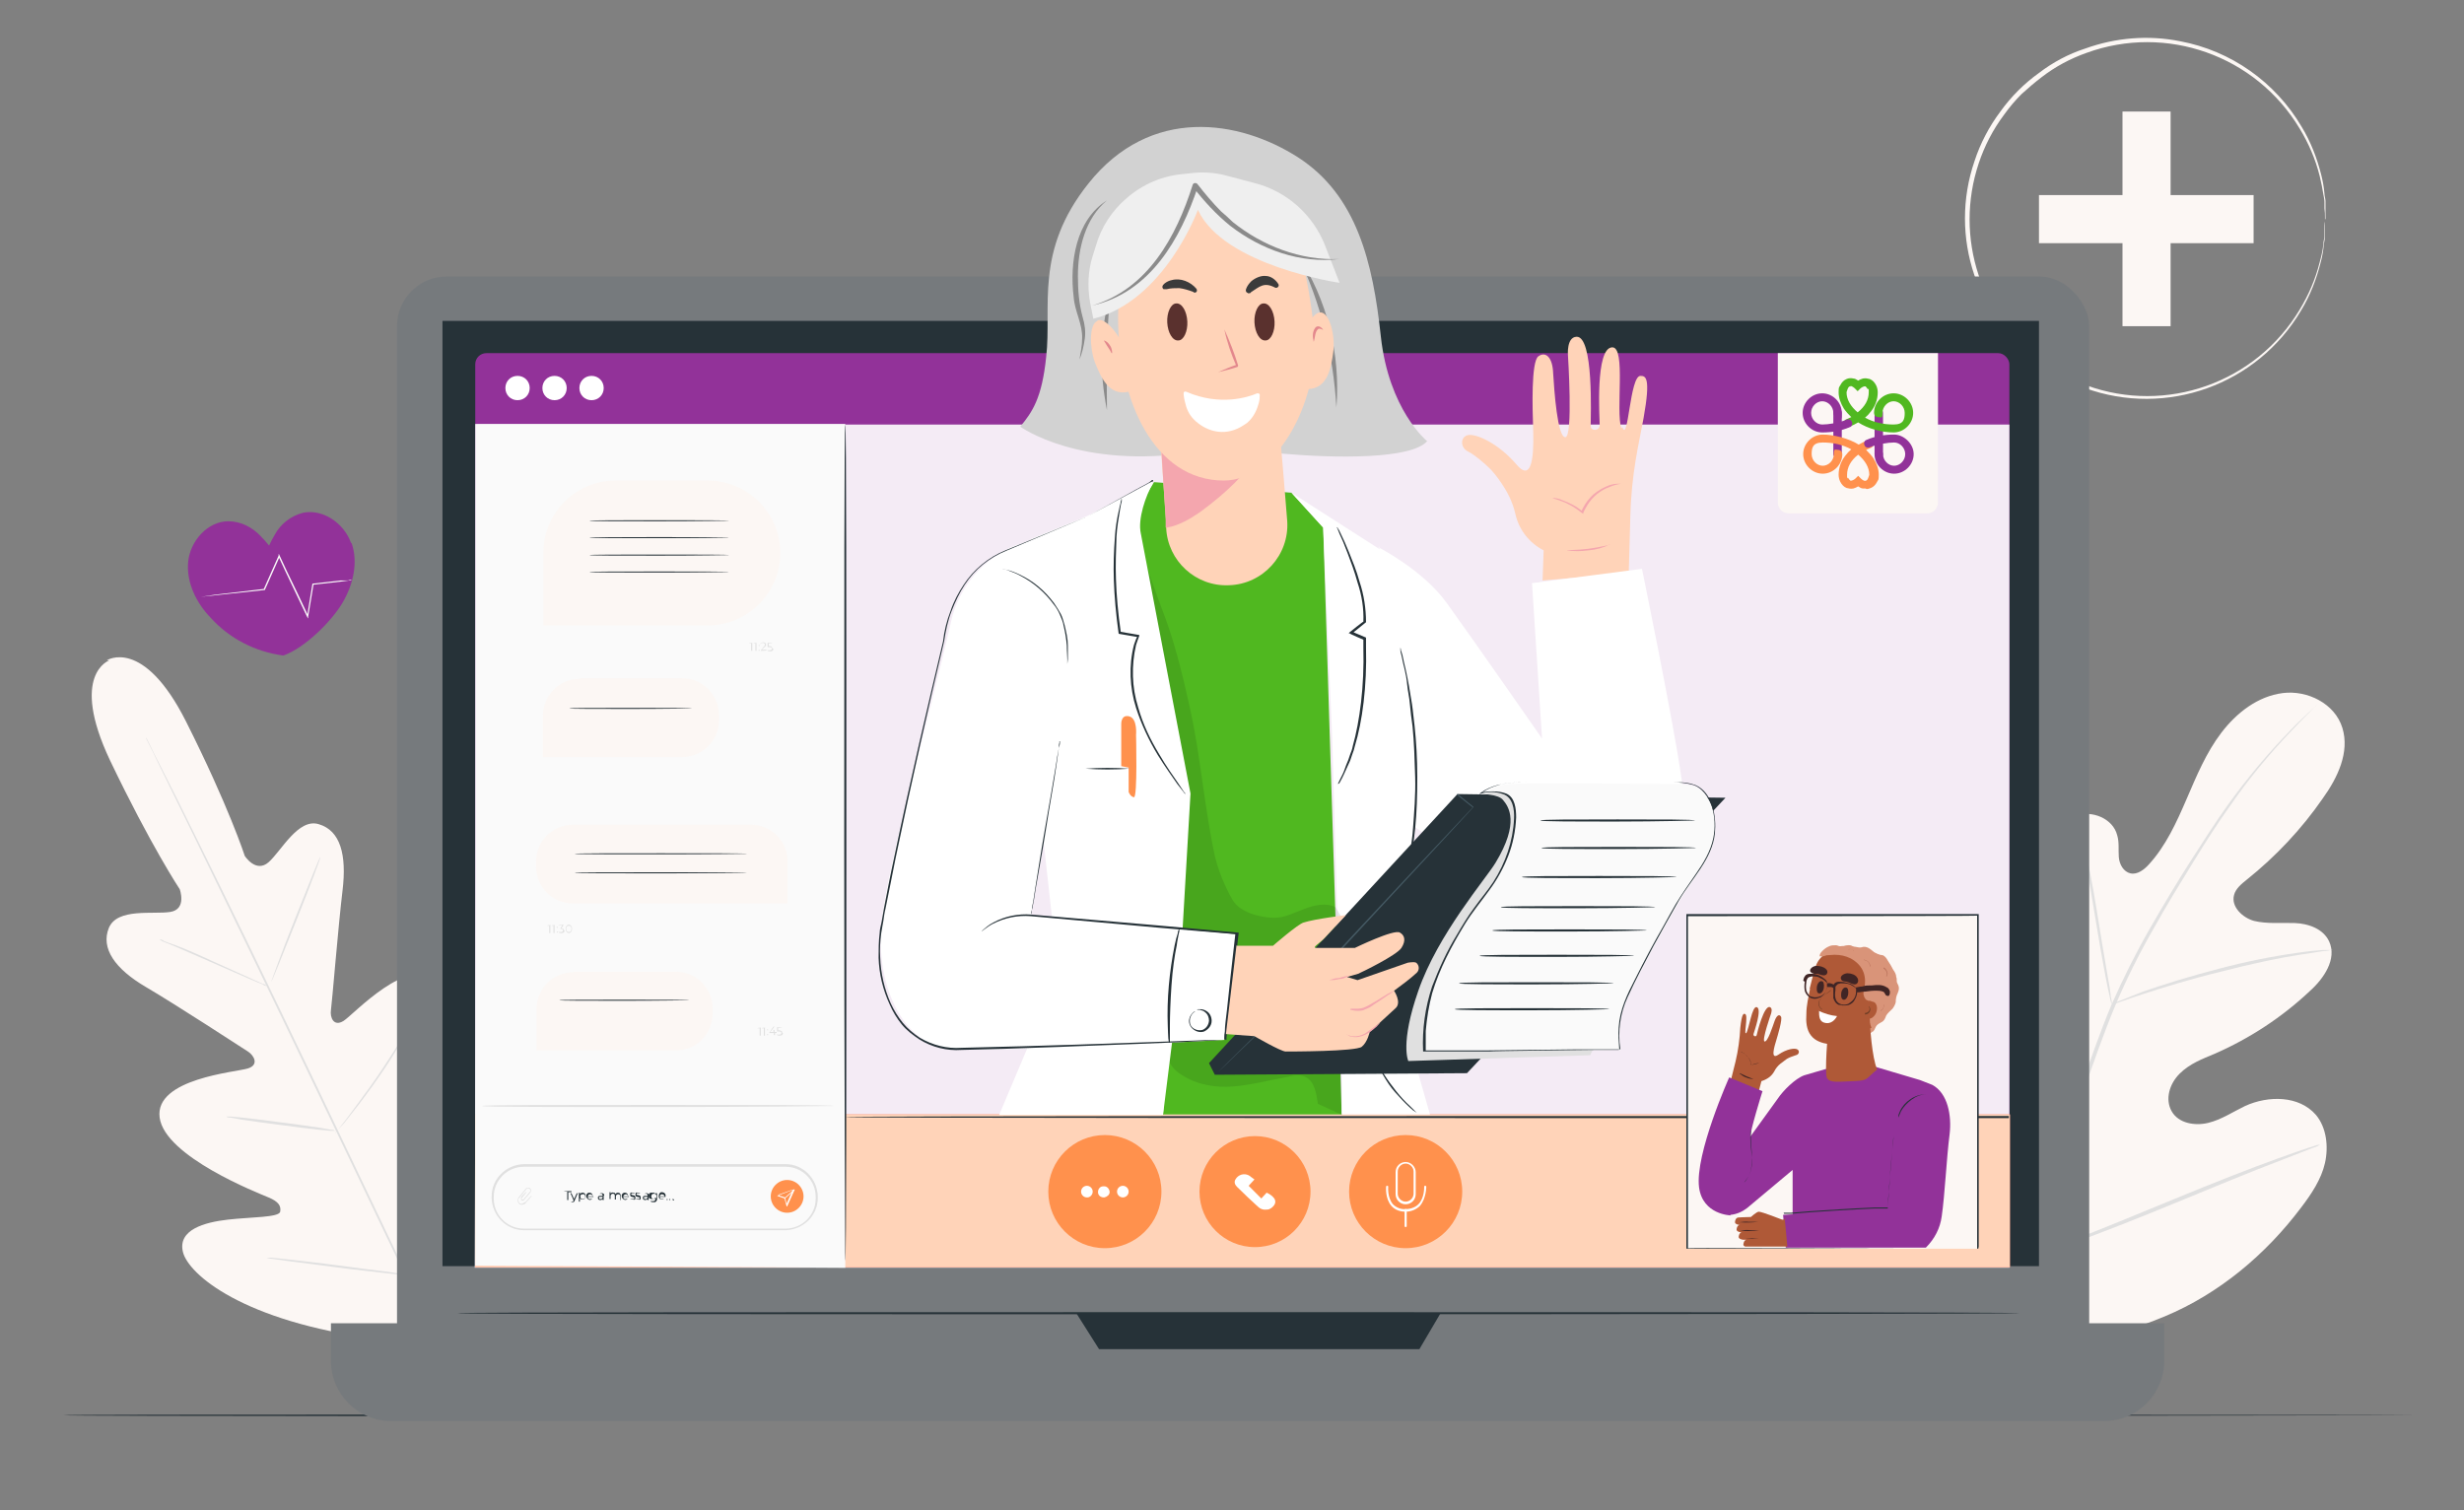 <?xml version="1.0" encoding="UTF-8"?>
<svg id="Layer_1" xmlns="http://www.w3.org/2000/svg" version="1.1" viewBox="0 0 466.1 285.7">
  <rect x="0" y="0" width="466.1" height="285.7" fill="#808080" stroke="none"/>
  <!-- Generator: Adobe Illustrator 29.6.1, SVG Export Plug-In . SVG Version: 2.1.1 Build 9)  -->
  <defs>
    <style>
      .st0 {
        fill: #ffd3b8;
      }

      .st1 {
        fill: #8b8b8b;
      }

      .st2 {
        opacity: .8;
      }

      .st3 {
        fill: #e3888d;
      }

      .st4 {
        fill: #263238;
      }

      .st5 {
        fill: #fff;
      }

      .st6 {
        fill: #5a312e;
      }

      .st7 {
        fill: #f4a6ae;
      }

      .st8 {
        fill: #ff725e;
      }

      .st9 {
        fill: #703e26;
      }

      .st10 {
        fill: #b78876;
      }

      .st11 {
        fill: #e0e0e0;
      }

      .st12 {
        fill: #50b820;
      }

      .st13 {
        fill: #f4ebf5;
      }

      .st14 {
        fill: #3b3b3b;
      }

      .st15 {
        fill: #ba725b;
      }

      .st16 {
        fill: #ff914d;
      }

      .st17 {
        fill: #efefef;
      }

      .st18 {
        fill: #af5937;
      }

      .st19 {
        fill: #767a7d;
      }

      .st20 {
        fill: #455a64;
      }

      .st21 {
        fill: #402525;
      }

      .st22 {
        fill: #923299;
      }

      .st23 {
        fill: #fafafa;
      }

      .st24 {
        fill: #d2d2d2;
      }

      .st25 {
        fill: #d99479;
      }

      .st26 {
        fill: #fcf7f4;
      }

      .st27 {
        isolation: isolate;
        opacity: .1;
      }
    </style>
  </defs>
  <rect class="st26" x="401.5" y="21.1" width="9.1" height="40.6"/>
  <rect class="st26" x="385.7" y="36.9" width="40.6" height="9.1"/>
  <path class="st26" d="M439.8,41.5c0-.2,0-.4,0-.5,0-.4,0-.9-.1-1.6,0-.4,0-.8,0-1.2s-.1-.9-.2-1.4c-.2-1.2-.4-2.3-.7-3.5-.8-3.2-2.1-6.2-3.8-9-8.3-13.8-25.2-19.8-40.3-14.3-3.1,1.1-5.9,2.6-8.5,4.6-1.3,1-2.6,2.1-3.8,3.2-1.2,1.2-2.3,2.5-3.3,3.9-2.1,2.8-3.7,5.9-4.8,9.2-2.3,6.9-2.3,14.3,0,21.2,1.1,3.3,2.7,6.4,4.8,9.2,1,1.4,2.1,2.7,3.3,3.9,1.2,1.2,2.5,2.2,3.8,3.2,1.3,1,2.7,1.9,4.1,2.6,1.4.7,2.9,1.4,4.4,1.9,15.1,5.5,32-.5,40.3-14.3,1.7-2.8,3-5.8,3.8-9,.3-1.1.6-2.3.7-3.5,0-.5.2-1,.2-1.4s0-.8,0-1.2c0-.6,0-1.2.1-1.6,0-.2,0-.4,0-.5,0,.2,0,.4,0,.5,0,.4,0,.9,0,1.6,0,.4,0,.8,0,1.2s-.1.9-.2,1.4c-.1,1.2-.3,2.4-.6,3.5-.8,3.2-2,6.3-3.7,9.1-8.3,14.1-25.5,20.3-40.9,14.7-1.5-.5-3-1.2-4.5-1.9-1.5-.8-2.9-1.7-4.2-2.7-1.4-1-2.6-2.1-3.9-3.3-1.2-1.2-2.3-2.6-3.4-4-2.1-2.9-3.8-6-4.9-9.4-2.4-7-2.4-14.6,0-21.6,1.1-3.4,2.8-6.6,4.9-9.4,1-1.4,2.1-2.7,3.4-4,1.2-1.2,2.5-2.3,3.9-3.3,2.6-2,5.6-3.6,8.7-4.6,5.8-2.1,12-2.6,18-1.4,9.6,1.8,18,7.7,23,16.2,1.7,2.8,2.9,5.9,3.7,9.1.3,1.2.5,2.3.6,3.5,0,.5.2,1,.2,1.4,0,.4,0,.8,0,1.2,0,.7,0,1.2,0,1.6,0,.2,0,.4,0,.6Z"/>
  <path class="st26" d="M20.7,124.9s-7.6,2.6.1,18.9c7.8,16.3,13.2,24.4,13.2,24.4,0,0,1.4,3.8-1.8,4.3s-10-.8-11.6,3c-1.6,3.9,1.2,7.8,7,11.2s18.2,11.5,19.3,12.2,2.2,2.5,0,3.2-17.7,1.9-16.7,9.3,18.7,14.3,20.6,15.1,2.4,1.6,2.2,2.7-5.5,1-9.9,1.5-9.5,1.9-8.5,6.1,11.3,13.2,36.9,16.5l12,.7,6.8-9.9c13.2-22.2,12.5-35.9,9.7-39.2-2.7-3.3-6.9-.2-10.1,2.9-3.1,3.2-6.3,7.4-7.3,6.9s-1.3-1.4-.8-3.4,5.9-20.2.8-25.6-15.7,6.2-17.6,7.4-2.6-.7-2.4-2,1.4-16.1,2.2-22.7c.8-6.7-.4-11.3-4.5-12.5-3.9-1.2-7.1,5.1-9.5,7.2s-4.5-1.2-4.5-1.2c0,0-3-9.3-11.1-25.4-8.1-16.1-15-11.6-15-11.6"/>
  <path class="st11" d="M84.2,256.8c-5.9-11.9-16-33.2-24.7-51.4-8.7-18.2-16.7-34.7-22.5-46.6-2.9-5.9-5.3-10.8-6.9-14.1-.8-1.7-1.4-2.9-1.9-3.9l-.5-1c-.1-.2-.1-.3-.1-.3l.2.3.5,1c.4.9,1.1,2.2,1.9,3.8,1.7,3.3,4.1,8.1,7,14,5.9,11.9,13.9,28.4,22.6,46.6,8.7,18.2,18.8,39.5,24.6,51.4"/>
  <path class="st11" d="M30.2,177.7c.3,0,.6.1.8.3.5.2,1.3.5,2.2.8,1.9.7,4.4,1.8,7.2,3.1l7.1,3.2,2.2,1c.3,0,.5.2.8.4-.3,0-.6-.1-.8-.3-.5-.2-1.3-.5-2.2-.9-1.8-.8-4.4-1.9-7.1-3.1l-7.1-3.1-2.2-.9c-.3-.1-.5-.2-.8-.4Z"/>
  <path class="st11" d="M51.3,185.7c0,0,1.9-5.4,4.5-11.9,2.6-6.5,4.7-11.8,4.8-11.7s-1.9,5.4-4.5,11.9c-2.6,6.5-4.7,11.8-4.8,11.7Z"/>
  <path class="st11" d="M63.5,214.3c.1-.3.3-.5.5-.7l1.5-1.9c1.2-1.6,2.9-3.9,4.7-6.4,1.8-2.5,3.3-4.9,4.4-6.6.5-.8,1-1.5,1.3-2,.1-.3.3-.5.5-.7-.1.3-.2.5-.4.8-.3.5-.7,1.2-1.2,2.1-1,1.7-2.6,4.1-4.4,6.6s-3.5,4.7-4.8,6.3c-.6.8-1.2,1.4-1.6,1.8-.2.2-.4.5-.6.7Z"/>
  <path class="st11" d="M42.8,211.2c.3,0,.5,0,.8,0l2.2.2c1.9.2,4.4.5,7.3.9s5.4.7,7.3,1l2.2.4c.3,0,.5,0,.8.2-.3,0-.5,0-.8,0l-2.2-.2c-1.9-.2-4.4-.5-7.3-.9s-5.4-.7-7.3-1l-2.2-.4c-.3,0-.5,0-.8-.2Z"/>
  <path class="st11" d="M50.4,237.9c.3,0,.7,0,1,0l2.8.3c2.4.3,5.7.6,9.3,1.1s6.9.9,9.3,1.2l2.8.4c.3,0,.7.1,1,.2-.4,0-.7,0-1,0l-2.8-.3c-2.4-.3-5.7-.6-9.3-1.1s-6.9-.9-9.3-1.2l-2.8-.4c-.3,0-.7-.1-1-.2Z"/>
  <path class="st11" d="M76.2,240.9c.2-.3.4-.6.6-.9.5-.6,1.1-1.5,1.8-2.5,1.5-2.1,3.6-5,5.7-8.3s4.1-6.3,5.5-8.5l1.6-2.6c.2-.3.4-.6.6-.9-.1.3-.3.7-.5,1-.3.6-.9,1.5-1.5,2.7-1.3,2.2-3.2,5.3-5.4,8.5s-4.3,6.2-5.8,8.2c-.8,1-1.4,1.9-1.9,2.4-.2.3-.5.6-.8.8Z"/>
  <path class="st26" d="M379.2,251.5c-17.7-10.8-22.8-32.6-23.4-52.3,0-3.3-.6-6.8.7-9.7s4.9-5.2,8-4c2.5,1,3.8,3.8,5.3,6.1,2,3,4.9,5.4,8.2,6.9,2.2,1,4.8,1.5,6.8.2,2.8-1.7,2.8-5.7,2.6-9-.4-6.1-.8-12.2-1.2-18.3-.2-3.3-.4-6.6.4-9.8s2.9-6.2,6-7.3,7.1.5,7.9,3.7c.4,1.3.2,2.7.3,4.1s.9,2.8,2.2,3.1,2.6-.7,3.5-1.7c3.2-3.5,5.2-7.9,7.1-12.3s3.7-8.8,6.6-12.6,6.9-6.9,11.6-7.5,9.9,2,11.3,6.6-.9,9.4-3.7,13.3c-4,5.8-8.9,11-14.4,15.4-1,.8-2.1,1.7-2.4,2.9-.6,2.2,1.6,4.3,3.8,4.9,2.5.6,5.1.3,7.7.4s5.4,1.1,6.5,3.5c1.5,3.3-1,7-3.7,9.4-5.2,4.9-11.3,8.9-17.9,11.8-2.4,1-4.8,1.9-6.7,3.8s-2.8,4.8-1.5,7.1,4.4,2.8,6.9,2.2,4.7-2.1,7-3.2c4.4-2,10.2-2,13.4,1.7,2,2.4,2.4,6,1.7,9.1s-2.6,5.9-4.5,8.4c-6.7,8.9-15.5,16.3-25.8,20.6s-19.9,5.8-30.5,2.6"/>
  <path class="st11" d="M383.5,238.8c2.3-10.1,5.8-21.1,9.8-32.3l3-8.4c1-2.7,2-5.4,3.1-8,2.2-5,4.6-9.8,7.3-14.5,2.6-4.5,5.1-8.7,7.6-12.6s4.8-7.5,7.1-10.7c3.6-5,7.6-9.8,11.9-14.2,1.5-1.6,2.8-2.7,3.6-3.5l1-.9c.1-.1.2-.2.3-.3,0,.1-.2.2-.3.3l-.9.9c-.8.8-2,2-3.5,3.6-4.3,4.5-8.2,9.2-11.7,14.3-2.3,3.2-4.6,6.8-7,10.7s-5,8.1-7.5,12.6c-2.7,4.7-5.1,9.5-7.2,14.5-1.1,2.6-2.1,5.3-3.1,8l-3,8.4c-4,11.3-7.4,22.1-9.8,32.3"/>
  <path class="st11" d="M399.5,190c-.2-.4-.3-.9-.4-1.4-.2-.9-.5-2.2-.8-3.8-.6-3.2-1.4-7.7-2.2-12.7s-1.6-9.4-2.4-12.7c-.3-1.6-.6-2.9-.9-3.8-.1-.5-.2-.9-.3-1.4.2.4.4.9.5,1.3.3.9.6,2.2,1.1,3.8.8,3.2,1.7,7.7,2.5,12.7s1.5,9.3,2.1,12.7c.3,1.5.5,2.8.6,3.9.1.5.2.9.2,1.4Z"/>
  <path class="st11" d="M441.2,179.6c-.5.2-1.1.3-1.7.3-1.1.2-2.6.4-4.5.7-3.9.6-9.1,1.7-14.9,3.2-5.8,1.4-10.9,3-14.6,4.2-1.9.6-3.3,1.1-4.4,1.5-.5.2-1.1.4-1.6.5.5-.3,1-.5,1.5-.7,1-.4,2.5-1,4.3-1.7,3.7-1.3,8.8-2.9,14.6-4.4,4.9-1.3,9.9-2.3,14.9-3,1.9-.3,3.5-.4,4.6-.5.6,0,1.1,0,1.7,0Z"/>
  <path class="st11" d="M384,238c-.1-.1-.2-.3-.3-.5l-.8-1.5c-.7-1.3-1.7-3.2-2.8-5.5-2.3-4.7-5.3-11.3-8.6-18.6-3.2-7.3-6.2-14-8.4-18.7l-2.6-5.6-.7-1.5c0-.2-.2-.4-.2-.6.1.2.2.3.3.5.2.4.5.9.8,1.5.7,1.3,1.7,3.2,2.8,5.5,2.3,4.7,5.3,11.3,8.6,18.6s6.2,14,8.4,18.7c1.1,2.3,2,4.2,2.6,5.6.3.6.5,1.1.7,1.5.1.2.2.4.2.6Z"/>
  <path class="st11" d="M438.9,216.5c-.2.1-.3.2-.5.3l-1.6.6-5.9,2.3c-5,1.9-11.8,4.7-19.3,7.8s-14.4,5.8-19.4,7.6c-2.5.9-4.5,1.7-6,2.1l-1.6.5c-.2,0-.4.1-.6.1.2-.1.4-.2.5-.3l1.6-.6,5.9-2.3c5-1.9,11.8-4.7,19.3-7.8s14.4-5.8,19.4-7.6c2.5-.9,4.5-1.6,6-2.1l1.6-.5c.2,0,.4-.1.6-.1Z"/>
  <g id="freepik--Desk--inject-336">
    <path class="st4" d="M456.5,267.7c0,0-99.5.2-222.2.2s-222.3,0-222.3-.2,99.5-.1,222.3-.1,222.3,0,222.3.1Z"/>
  </g>
  <g id="freepik--Device--inject-336">
    <rect class="st19" x="75.1" y="52.3" width="320.1" height="211.7" rx="9.4" ry="9.4"/>
    <path class="st19" d="M62.6,250.3h346.8v7.1c0,6.3-5.1,11.4-11.4,11.4H74c-6.3,0-11.4-5.1-11.4-11.4,0,0,0-7.1,0-7.1Z"/>
    <rect class="st4" x="83.7" y="60.7" width="302" height="178.8"/>
    <polygon class="st4" points="203.6 248.4 207.9 255.2 268.5 255.2 272.5 248.4 203.6 248.4"/>
    <rect class="st22" x="89.9" y="66.8" width="290.2" height="172.1" rx="2.1" ry="2.1"/>
    <polygon class="st13" points="380.1 239.8 89.8 239.8 90.3 80.3 380.1 80.3 380.1 239.8"/>
    <path class="st5" d="M114.2,73.4c0,1.3-1,2.3-2.3,2.3s-2.3-1-2.3-2.3,1-2.3,2.3-2.3,2.3,1,2.3,2.3h0Z"/>
    <path class="st5" d="M100.2,73.4c0,1.3-1,2.3-2.3,2.3s-2.3-1-2.3-2.3,1-2.3,2.3-2.3,2.3,1,2.3,2.3h0Z"/>
    <path class="st5" d="M107.2,73.4c0,1.3-1,2.3-2.3,2.3s-2.3-1-2.3-2.3c0-1.3,1-2.3,2.3-2.3s0,0,0,0c1.3,0,2.3,1,2.3,2.3Z"/>
    <path class="st4" d="M382.1,248.4c0,.1-66.2.2-147.8.2s-147.8,0-147.8-.2,66.2-.2,147.8-.2,147.8,0,147.8.2Z"/>
    <rect class="st8" x="89.9" y="210.8" width="290.3" height="28.9"/>
    <rect class="st0" x="89.9" y="210.8" width="290.3" height="28.9"/>
    <circle class="st16" cx="265.9" cy="225.4" r="10.7"/>
    <path class="st5" d="M265.9,227.8c-1.1,0-1.9-.9-1.9-1.9v-4.2c0-1.1.9-1.9,1.9-1.9s1.9.9,1.9,1.9v4.2c0,1.1-.9,1.9-1.9,1.9ZM265.9,220.1c-.8,0-1.5.7-1.5,1.5v4.2c0,.8.7,1.5,1.5,1.5s1.5-.7,1.5-1.5v-4.2c0-.8-.7-1.5-1.5-1.5Z"/>
    <path class="st5" d="M265.9,229.2c-1,0-2-.3-2.7-1.1-1.2-1.4-1-3.5-1-3.6,0-.1,0-.2.2-.2.1,0,.2,0,.2.2,0,0,0,0,0,0,0,0-.2,2,.9,3.3.6.6,1.5,1,2.4.9.9,0,1.8-.3,2.4-.9,1.2-1.2,1.1-3.3,1.1-3.3,0-.1,0-.2.2-.2,0,0,0,0,0,0,.1,0,.2,0,.2.2,0,0,0,2.2-1.2,3.6-.7.7-1.7,1.1-2.7,1.1Z"/>
    <path class="st5" d="M265.9,232.1c-.1,0-.2,0-.2-.2v-3c0-.1,0-.2.2-.2h0c.1,0,.2,0,.2.2,0,0,0,0,0,0v3c0,.1,0,.2-.2.2Z"/>
    <circle class="st16" cx="209" cy="225.4" r="10.7"/>
    <path class="st5" d="M205.6,226.5c-.6,0-1.1-.5-1.1-1.1,0-.6.5-1.1,1.1-1.1.6,0,1.1.5,1.1,1.1h0c0,.6-.5,1.1-1,1.1,0,0,0,0,0,0Z"/>
    <path class="st5" d="M208.8,226.5c-.6,0-1.1-.4-1.1-1,0-.6.4-1.1,1-1.1,0,0,.1,0,.2,0,.6,0,1,.6,1,1.1,0,.5-.5.9-1,1Z"/>
    <path class="st5" d="M212.4,226.5c-.6,0-1.1-.5-1.1-1.1,0-.6.5-1.1,1.1-1.1.6,0,1.1.5,1.1,1.1h0c0,.6-.5,1.1-1.1,1.1Z"/>
    <circle class="st16" cx="237.4" cy="225.4" r="10.5"/>
    <path class="st5" d="M236.5,222.5c-.8-.6-1.9-.5-2.6.3,0,0-.1.2-.2.3-.3.5-.1,1,.3,1.4,1,1,3,2.9,3.9,3.7.5.5,1.1.7,1.8.6.5,0,1-.4,1.3-.8,1-1.4-1.4-2.4-1.4-2.4l-1,1.1-2.4-2.4,1.1-1.2-.7-.5Z"/>
    <polygon class="st23" points="159.9 239.8 89.9 239.4 89.9 80.2 159.9 80.2 159.9 239.8"/>
    <path class="st4" d="M159.9,238.5c0,0-.2-35.4-.2-79.1s0-79.1.2-79.1.2,35.4.2,79.1,0,79.1-.2,79.1Z"/>
    <path class="st11" d="M157.7,209.2c0,0-14.9.2-33.2.2s-33.3,0-33.3-.2,14.9-.2,33.3-.2,33.2,0,33.2.2Z"/>
    <path class="st11" d="M142.3,121.6v1.5h-.2v-1.4h-.4c0-.1.5-.1.5-.1Z"/>
    <path class="st11" d="M143.1,121.6v1.5h-.2v-1.4h-.4c0-.1.5-.1.5-.1Z"/>
    <path class="st11" d="M143.5,122.1c0,0,0-.1.1-.1,0,0,0,0,0,0,0,0,.1,0,.1.1,0,0,0,0,0,0,0,0,0,.1-.1.1,0,0,0,0,0,0,0,0-.1,0-.1-.1h0ZM143.5,123c0,0,0-.1.1-.1h0c0,0,.1,0,.1.1s0,.1-.1.1-.1,0-.1-.1h0Z"/>
    <path class="st11" d="M145,123h0c0,.1-1.1.1-1.1.1h0c0-.1.6-.8.6-.8.2-.2.2-.3.2-.4s-.1-.3-.4-.3c-.2,0-.3,0-.4.2h-.1c.1-.2.3-.3.6-.3.3,0,.5.2.5.4,0,.2-.1.4-.3.5l-.5.5h.9Z"/>
    <path class="st11" d="M146.3,122.7c0,.3-.2.5-.6.5-.2,0-.4,0-.6-.2h0c.1,0,.3,0,.5,0,.3,0,.4-.1.4-.3s-.1-.3-.5-.3h-.3v-.8h.9c0,.1-.7.1-.7.1v.5c0,0,.1,0,.1,0,.4,0,.6.2.6.5Z"/>
    <path class="st11" d="M143.9,194.3v1.6h-.2v-1.4h-.4c0-.1.5-.1.5-.1Z"/>
    <path class="st11" d="M144.7,194.3v1.6h-.2v-1.4h-.4c0-.1.5-.1.5-.1Z"/>
    <path class="st11" d="M145.1,194.8c0,0,0-.1.1-.1,0,0,0,0,0,0,0,0,.1,0,.1.1h0c0,0,0,.1-.1.1,0,0-.1,0-.1-.1ZM145.1,195.7c0,0,0-.1.1-.1,0,0,.1,0,.1.1,0,0,0,.1-.1.1,0,0-.1,0-.1-.1h0Z"/>
    <path class="st11" d="M146.9,195.4h-.3v.4h-.2v-.4h-.9c0-.1.8-1.2.8-1.2h.2l-.8,1h.6v-.4h.2v.4h.4Z"/>
    <path class="st11" d="M148.1,195.4c0,.3-.2.5-.6.5-.2,0-.4,0-.6-.2h0c.1,0,.3,0,.5,0,.3,0,.4-.1.4-.3s-.1-.3-.5-.3h-.3v-.8h.9c0,.1-.7.1-.7.1v.5c0,0,.2,0,.2,0,.4,0,.6.2.6.5Z"/>
    <path class="st26" d="M134,118.3h-31.2v-13.6c-.1-7.5,5.9-13.7,13.5-13.8,0,0,0,0,0,0h17.6c7.5,0,13.7,6.1,13.7,13.7h0c0,7.5-6.1,13.7-13.7,13.7Z"/>
    <path class="st11" d="M148.6,232.7h-49.5c-3.3,0-6-2.7-6.1-6.1v-.3c0-3.3,2.7-6,6.1-6.1h49.5c3.3,0,6,2.7,6.1,6.1v.3c0,3.3-2.7,6-6.1,6.1ZM99.1,220.7c-3.1,0-5.7,2.5-5.7,5.7v.3c0,3.1,2.5,5.7,5.7,5.7h49.5c3.1,0,5.7-2.5,5.7-5.7v-.3c0-3.1-2.5-5.7-5.7-5.7h-49.5Z"/>
    <path class="st16" d="M152,226.3c0,1.7-1.4,3.1-3.1,3.1-1.7,0-3.1-1.4-3.1-3.1,0-1.7,1.4-3.1,3.1-3.1h0c1.7,0,3.1,1.4,3.1,3.1,0,0,0,0,0,0Z"/>
    <path class="st5" d="M148.8,228.2h0s0,0,0,0l-.4-1.5-1.4-.5s0,0,0,0c0,0,0,0,0,0l3.2-1.2s0,0,.1,0c0,0,0,0,0,.1l-1.4,3.1s0,0,0,0ZM147.3,226.1l1.2.4s0,0,0,0l.3,1.2,1.2-2.7-2.8,1Z"/>
    <path class="st5" d="M148.4,226.7s0,0,0,0c0,0,0,0,0-.1l1.8-1.6s.1,0,.1,0c0,0,0,0,0,.1l-1.8,1.6s0,0,0,0Z"/>
    <path class="st4" d="M107.3,225.4h-.6c0-.1,1.4-.1,1.4-.1v.2h-.6v1.5h-.2v-1.6Z"/>
    <path class="st4" d="M109.3,225.7l-.6,1.4c0,.2-.2.3-.4.3-.1,0-.2,0-.3-.1h0c0,0,.1,0,.2,0,.1,0,.2,0,.3-.2h0c0-.1-.6-1.4-.6-1.4h.2l.5,1.1.5-1.1h.2Z"/>
    <path class="st4" d="M110.8,226.3c0,.4-.3.6-.6.6-.2,0-.4,0-.5-.3v.7h-.2v-1.7h.2v.3c.1-.2.3-.3.5-.3.4,0,.6.3.6.6h0ZM110.7,226.3c0-.3-.2-.5-.5-.4-.3,0-.5.2-.4.5,0,.3.2.5.5.4.3,0,.5-.2.4-.5,0,0,0,0,0,0h0Z"/>
    <path class="st4" d="M112.3,226.4h-1.1c0,.3.2.5.5.4.1,0,.3,0,.4-.2h0c-.2.4-.6.5-.9.2-.2-.1-.3-.4-.3-.6,0-.4.3-.6.6-.6.3,0,.6.2.6.6,0,0,0,0,0,0h0ZM111.2,226.3h.9c0-.3-.3-.4-.5-.4-.2,0-.4.2-.4.4h0Z"/>
    <path class="st4" d="M114.2,226.2v.8h-.2v-.2c0,.1-.3.2-.4.2-.3,0-.5-.1-.5-.4s.1-.4.5-.4h.4c0-.3-.1-.4-.3-.4,0,0,0,0,0,0-.2,0-.3,0-.4.2h0c.1-.2.3-.3.5-.3.3,0,.5.1.5.4,0,0,0,0,0,0ZM114,226.6v-.2h-.4c-.3,0-.3,0-.3.2s.1.2.3.2c.2,0,.3,0,.4-.3Z"/>
    <path class="st4" d="M117.4,226.3v.7h-.1v-.7c0-.3-.1-.4-.4-.4-.2,0-.4.2-.4.4,0,0,0,0,0,0v.6h-.2v-.7c0-.3-.1-.4-.4-.4-.2,0-.4.2-.4.4,0,0,0,0,0,0v.6h-.2v-1.3h.2v.3c.1-.2.3-.3.5-.2.2,0,.4,0,.4.3.1-.2.3-.3.5-.3.3,0,.5.2.5.5,0,0,0,0,0,0Z"/>
    <path class="st4" d="M119,226.4h-1.1c0,.3.2.5.5.4.1,0,.3,0,.4-.2h0c-.2.4-.6.5-.9.2-.2-.1-.3-.4-.3-.6,0-.4.3-.6.6-.6.3,0,.6.2.6.6,0,0,0,0,0,0h0ZM117.9,226.3h.9c0-.2-.2-.4-.4-.4,0,0,0,0,0,0-.2,0-.5.2-.5.4,0,0,0,0,0,0h0Z"/>
    <path class="st4" d="M119.2,226.8h0c.1,0,.3,0,.5,0,.2,0,.3,0,.3-.2,0-.3-.8,0-.8-.6s.2-.4.5-.4c.2,0,.3,0,.4.1h0c-.1,0-.2,0-.4,0-.2,0-.3,0-.3.2,0,.3.8,0,.8.6s-.2.4-.5.4c-.2,0-.4,0-.5-.2Z"/>
    <path class="st4" d="M120.3,226.8h0c.1,0,.3,0,.4,0,.2,0,.3,0,.3-.2,0-.3-.8,0-.8-.6s.2-.4.5-.4c.2,0,.3,0,.4.1h0c-.1,0-.2,0-.4,0-.2,0-.3,0-.3.2,0,.3.8,0,.8.6s-.2.4-.5.4c-.2,0-.4,0-.5-.2Z"/>
    <path class="st4" d="M122.7,226.2v.8h-.2v-.2c0,.1-.3.2-.4.2-.3,0-.5-.1-.5-.4s.1-.4.5-.4h.4c0-.3-.1-.4-.3-.4,0,0,0,0,0,0-.2,0-.3,0-.4.2h0c.1-.2.3-.3.5-.3.2,0,.5.1.5.4,0,0,0,0,0,.1ZM122.5,226.6v-.2h-.4c-.2,0-.3,0-.3.2s.1.2.3.2c.2,0,.3,0,.4-.3h0Z"/>
    <path class="st4" d="M124.3,225.7v1.1c0,.3-.2.6-.5.6,0,0-.1,0-.2,0-.2,0-.4,0-.6-.2h0c.1,0,.3,0,.5,0,.3,0,.5-.1.5-.5v-.2c-.1.2-.3.3-.5.3-.3,0-.7,0-.8-.4,0-.3,0-.7.4-.8.1,0,.2,0,.4,0,.2,0,.4,0,.5.3v-.2h.2ZM124.2,226.3c0-.3-.2-.5-.5-.5s-.5.2-.5.5c0,.3.2.5.5.5,0,0,0,0,0,0,.3,0,.5-.2.5-.5,0,0,0,0,0,0h0Z"/>
    <path class="st4" d="M125.9,226.4h-1.1c0,.3.2.5.5.4,0,0,0,0,0,0,.1,0,.3,0,.4-.2h0c-.1.2-.3.3-.5.3-.4,0-.6-.3-.6-.6,0-.3.1-.7.5-.8.3,0,.7.1.8.5,0,.1,0,.2,0,.3,0,0,0,0,0,0ZM124.8,226.3h.9c0-.2-.2-.4-.5-.4-.2,0-.4.2-.4.4Z"/>
    <path class="st4" d="M126.1,226.9c0,0,0-.1.1-.1,0,0,.1,0,.1.1h0c0,0,0,.1-.1.1,0,0-.1,0-.1-.1Z"/>
    <path class="st4" d="M126.6,226.9c0,0,0-.1.1-.1,0,0,.1,0,.1.1h0c0,0,0,.1-.1.1,0,0-.1,0-.1-.1Z"/>
    <path class="st4" d="M127.2,226.9c0,0,0-.1.1-.1,0,0,0,0,0,0,0,0,.1,0,.2.1,0,0,0,.1-.1.2,0,0,0,0,0,0,0,0-.1,0-.1-.1h0Z"/>
    <path class="st11" d="M99.1,227.5c-.2.3-.7.3-.9,0s-.3-.7,0-.9l1.4-1.7c.1-.2.4-.2.6,0,0,0,0,0,0,0,.2.2.2.4,0,.6l-1.2,1.4h0c0,0-.2,0-.3,0,0,0-.1-.2,0-.3l.9-1.1h-.1c0-.1-.9.9-.9.9h0c-.1.2,0,.4,0,.6.1.1.4.1.5,0h0l1.2-1.4h0c.2-.3.2-.6,0-.8-.2-.2-.6-.2-.8,0h0l-1.4,1.7h0c-.3.4-.2.9.1,1.2s.9.2,1.2-.1h0l1.2-1.4h-.1c0-.1-1.1,1.2-1.1,1.2Z"/>
    <path class="st4" d="M137.9,98.5c0,0-5.9.1-13.2.1s-13.2,0-13.2-.1,5.9-.1,13.2-.1,13.2,0,13.2.1Z"/>
    <path class="st4" d="M137.9,101.7c0,0-5.9.1-13.2.1s-13.2,0-13.2-.1,5.9-.1,13.2-.1,13.2,0,13.2.1Z"/>
    <path class="st4" d="M137.9,105c0,0-5.9.1-13.2.1s-13.2,0-13.2-.1,5.9-.1,13.2-.1,13.2,0,13.2.1Z"/>
    <path class="st4" d="M137.9,108.2c0,0-5.9.1-13.2.1s-13.2,0-13.2-.1,5.9-.1,13.2-.1,13.2,0,13.2.1Z"/>
    <path class="st4" d="M124.8,111.5c-.2,0-.3,0-.5,0h-1.4c-1.2,0-2.9,0-4.7,0h-6.1c-.2,0-.3,0-.5,0,.2,0,.3,0,.5,0h1.4c1.2,0,2.8,0,4.7,0h6.1c.2,0,.3,0,.5,0Z"/>
    <path class="st26" d="M109.7,128.3h19.3c3.9,0,7,3.1,7,7,0,0,0,0,0,0v.9c0,3.9-3.1,7-7,7h-26.3v-7.8c0-3.9,3.1-7,7-7,0,0,0,0,0,0Z"/>
    <path class="st4" d="M130.9,134c0,0-5.2.1-11.6.1s-11.6,0-11.6-.1,5.2-.1,11.6-.1,11.6,0,11.6.1Z"/>
    <path class="st4" d="M121.9,137.6c-.2,0-.4,0-.6,0h-1.5c-1.3,0-3.1,0-5,0s-3.7,0-5,0h-1.5c-.2,0-.4,0-.6,0,.2,0,.4,0,.6,0h13c.2,0,.4,0,.6,0Z"/>
    <path class="st11" d="M104.1,174.9v1.6h-.2v-1.4h-.4c0-.1.5-.1.5-.1Z"/>
    <path class="st11" d="M104.9,174.9v1.6h-.2v-1.4h-.4c0-.1.5-.1.5-.1Z"/>
    <path class="st11" d="M105.3,175.4c0,0,0-.1.1-.1,0,0,0,0,0,0,0,0,.1,0,.1.1s0,.1-.1.1c0,0-.1,0-.1-.1,0,0,0,0,0,0ZM105.3,176.3c0,0,0-.1.1-.1,0,0,0,0,0,0,0,0,.1,0,.1.1,0,0,0,0,0,0,0,0,0,.1,0,.1,0,0-.1,0-.1,0,0,0,0,0,0,0Z"/>
    <path class="st11" d="M106.8,176c0,.3-.2.5-.6.5-.2,0-.4,0-.6-.2h0c.1,0,.3,0,.5,0,.3,0,.4-.1.4-.3s-.1-.3-.4-.3h-.1c0-.1.4-.7.4-.7h-.8c0-.1,1-.1,1-.1h0c0,.1-.4.7-.4.7.3,0,.5.2.5.4Z"/>
    <path class="st11" d="M107,175.7c0-.5.3-.8.6-.8s.6.3.6.8-.3.8-.6.8-.6-.3-.6-.8ZM108.1,175.7c0-.4-.2-.6-.5-.6s-.5.2-.5.6.2.6.5.6.5-.2.5-.6Z"/>
    <path class="st26" d="M149,170.9h-40.6c-3.9,0-7-3.1-7-7h0v-.9c0-3.9,3.1-7,7-7h33.6c3.9,0,7,3.1,7,7h0v7.8h0Z"/>
    <path class="st4" d="M141.3,161.5c0,0-7.3.1-16.3.1s-16.3,0-16.3-.1,7.3-.1,16.3-.1,16.3,0,16.3.1Z"/>
    <path class="st4" d="M141.3,165.1c0,0-7.3.1-16.3.1s-16.3,0-16.3-.1,7.3-.1,16.3-.1,16.3,0,16.3.1Z"/>
    <path class="st26" d="M108.5,183.8h19.3c3.9,0,7,3.1,7,7h0v.9c0,3.9-3.1,7-7,7h-26.3v-7.8c0-3.9,3.1-7,7-7h0Z"/>
    <path class="st4" d="M130.4,189.2c0,0-5.5.1-12.3.1s-12.3,0-12.3-.1,5.5-.1,12.3-.1,12.3,0,12.3.1Z"/>
    <path class="st4" d="M121.7,192.7c-.2,0-.4,0-.6,0h-1.7c-1.4,0-3.4,0-5.6,0s-4.2,0-5.6,0h-1.7c-.2,0-.4,0-.6,0,.2,0,.4,0,.6,0h1.7c1.4,0,3.4,0,5.6,0h7.3c.2,0,.4,0,.6,0Z"/>
  </g>
  <path class="st22" d="M66.4,102.7c-1.3-3.7-5.3-6.5-9.1-5.7-2.3.6-4.2,2.1-5.3,4.1-.4.7-.8,1.4-1.1,2.1-.5-.6-1-1.2-1.6-1.8-1.6-1.7-3.8-2.8-6.1-2.8-3.9,0-7.2,3.7-7.6,7.6s1.5,7.8,4.2,10.6c3.6,4,8.5,6.5,13.8,7.2,4.2-1.5,9.2-6.6,11.2-10s3-7.6,1.7-11.3Z"/>
  <path class="st23" d="M66.5,109.8h-.5c0,0-1.4.2-1.4.2l-5.3.6h0c-.3,1.7-.6,3.8-1,6v.4c0,0-.2-.3-.2-.3l-4.1-8.6-1.3-2.8h.2l-2.8,6.3h0c0,0,0,0,0,0l-9.4,1-2.7.3h-.7c0,0-.2,0-.2,0,0,0,.2,0,.2,0h.7c0,0,2.6-.4,2.6-.4l9.3-1.1h0c0,0,2.8-6.3,2.8-6.3v-.3c.1,0,.2.3.2.3l1.3,2.8c1.5,3.1,2.9,6,4.1,8.6h-.2s1-6.1,1-6.1h0c0,0,0,0,0,0l5.3-.6h1.5c0-.1.4-.1.4-.1h.1Z"/>
  <g id="freepik--character-1--inject-336">
    <path class="st23" d="M274.9,194.5l2.8,2.8c.3.3.7.5,1.1.5.9,0,1.6-.7,1.6-1.6,0,0,0,0,0,0,0-.4-.2-.8-.5-1.1l-2.8-2.8c-.6-.6-1.6-.6-2.2,0,0,0,0,0,0,0-.3.3-.5.7-.5,1.1,0,.4.2.8.5,1.1Z"/>
    <path class="st20" d="M285,152.6c-2.1.2-4.2.2-6.2,0,2.1-.2,4.2-.2,6.2,0Z"/>
    <path class="st0" d="M306.7,81c-1.1-3.3.9-15.3-1.7-15.3-3.3,0-2.4,13.5-2.4,14.7s-1.8,1.2-1.7.1c0-1.6.6-17-2.7-16.8-1.9.1-1.6,3.5-1.6,3.5,0,0,1,15.5-.5,15.5s-2.1-8.9-2.3-12.1c-.1-3-1.4-4.2-2.8-3.2s-1.1,10.2-1,13.2.4,11.4-3.1,7.3-7.7-5.9-9.2-5.6-1.5,2.4,0,3.1c1.2.6,3,2.1,4.3,3.4,1,1.1,1.8,2.2,2.6,3.5,1,1.6,1.7,3.3,2.1,5.1.7,2.9,2.6,5.3,5.3,6.7h0l-.2,5.7,16.3-1.4.3-10.7c.2-8.2,1.6-13.7,2.5-18.6,1.4-7.8.4-8-.6-8-2,0-2.3,12.9-3.4,9.7Z"/>
    <path class="st7" d="M306.7,91.5c-.8.1-1.5.3-2.2.6-1.7.6-3.2,1.8-4.2,3.4-.3.5-.6,1-.8,1.5v.2c0,0-.3-.2-.3-.2-1.1-.9-2.4-1.7-3.8-2.2-1-.4-1.7-.5-1.7-.6.6,0,1.2.1,1.8.4,1.4.5,2.8,1.2,3.9,2.2h-.3c.2-.5.5-1,.8-1.5.6-.9,1.3-1.7,2.2-2.3.7-.5,1.5-.9,2.3-1.2.6-.2,1.1-.3,1.7-.3.2,0,.4,0,.6,0Z"/>
    <path class="st7" d="M304.5,103c-1.2.6-2.6,1-4,1.1-1.4.2-2.8.2-4.1,0,0-.1,1.8,0,4.1-.3s4-.8,4-.7Z"/>
    <path class="st5" d="M260.7,103.5s8.5,4.3,13,10.6c4.5,6.2,18,25.6,18,25.6l-1.9-29.4,20.8-2.7s6.1,29.6,7.5,39.8c1.3,9.6.8,19-8.6,24.1-11,6.1-23.6-2.1-27.7-5.2-5.2-3.9-14.7-10.2-14.7-10.2l-6.2-52.7Z"/>
    <polygon class="st12" points="250.3 99.8 244.3 93.2 218.3 91.2 215 96.6 224.1 153.4 220 210.8 253.8 210.8 250.3 99.8"/>
    <g class="st27">
      <path d="M221.5,197.2c.9-1,2.4-2.3,3.7-2.3,9.4-.2,18.9-1.1,28.3-1.3l.4,17.3-4.6-2.1c-.3-1.9-.6-4.3-2.4-5.1-1-.5-2.2-.3-3.3,0-3.4.6-6.7,1.5-10.2,1.8s-7-.3-9.9-2.2c-1-.6-1.9-1.5-2.4-2.6-.5-1.1-.4-2.4.4-3.3Z"/>
    </g>
    <polygon class="st5" points="244.3 93.2 261 103.9 264.5 115.5 267.8 151.5 264.1 188.4 270.5 210.8 253.8 210.8 253.8 202 252 139.6 250.3 99.8 244.3 93.2"/>
    <path class="st4" d="M253.3,148.2c.1-.1.2-.3.3-.5.2-.3.4-.8.7-1.4s.6-1.4,1-2.2c.2-.4.3-.9.5-1.4s.4-1.1.5-1.6c1.4-4.6,2.3-11.3,2.1-18.7,0-.6,0-1.1,0-1.7h0c0,0,0-.1,0-.1l-2.6-1.1v.3s2.6-2.1,2.6-2.1h0c0-2.6-.4-5.2-1.2-7.6-.6-2.2-1.4-4.1-2-5.6s-1.2-2.8-1.6-3.6c-.2-.4-.3-.7-.5-.9,0-.1-.1-.2-.2-.3,0,.1,0,.2.1.3l.4,1c.4.8.9,2,1.5,3.6s1.3,3.4,1.9,5.6c.8,2.4,1.2,4.9,1.1,7.4h0c0-.1-2.6,2-2.6,2l-.2.2h.2c0,.1,2.6,1.2,2.6,1.2h0c0,.4,0,1,0,1.5.2,7.3-.7,14-2,18.6-.1.6-.3,1.1-.5,1.6s-.3,1-.5,1.4c-.4.9-.6,1.7-.9,2.3s-.5,1-.7,1.4c0,.1-.2.3-.2.5Z"/>
    <path class="st4" d="M265,171.6c0-.2.1-.3.1-.5,0-.3.2-.8.4-1.4s.3-1.4.5-2.2.4-1.9.6-3,.4-2.3.6-3.6.3-2.7.5-4.2c.3-3,.4-6.2.4-9.7s-.2-6.7-.5-9.6c-.2-1.5-.3-2.9-.5-4.2s-.4-2.5-.6-3.6-.4-2.1-.6-3-.4-1.6-.5-2.2-.3-1.1-.4-1.4c0-.2,0-.3-.1-.5,0,.2,0,.3,0,.5,0,.4.2.8.3,1.4s.3,1.4.5,2.2.4,1.9.5,3,.4,2.3.5,3.6.3,2.7.5,4.2c.3,3,.4,6.2.5,9.6s-.2,6.7-.4,9.6c-.1,1.5-.3,2.9-.5,4.2s-.3,2.5-.5,3.6-.4,2.1-.5,3-.3,1.6-.4,2.2-.2,1.1-.3,1.4c0,.2,0,.3,0,.5Z"/>
    <path class="st4" d="M260.9,201.8c.2.5.4,1,.7,1.5.7,1.2,1.4,2.3,2.3,3.3.9,1,1.8,2,2.8,2.9.4.4.8.7,1.3,1-.4-.4-.8-.8-1.2-1.2-1-.9-1.9-1.9-2.7-2.9-.8-1-1.6-2.1-2.3-3.2-.3-.5-.6-.9-.9-1.4Z"/>
    <g class="st27">
      <path d="M252.6,171.6c-1.8-.9-3.9-.4-5.8.3s-3.7,1.7-5.7,1.7c-2.7,0-6.5-1-7.9-3.3-1.5-2.6-2.7-5.5-3.4-8.4-2.1-9.9-2.6-18.5-4.8-28.4-1.2-5.4-2.7-11.6-4.6-16.7-1.9-5-3.7-10.1-5.2-15.2.3,11.6.5,23.2,2.3,34.7,1.2,7.4,2.9,14.6,3.9,22,.8,6.3,1.1,12.7,1.3,19.1l6,7.4,16.6.3,8.7-11.2-1.3-2.2Z"/>
    </g>
    <path class="st5" d="M192.5,103c-6.4,2.5-11.1,7.9-12.6,14.6-4.9,21.5-13.2,50.1-13.3,59.3-.2,11.7,5,19.8,11.7,21.3,5.3,1.2,53.3-1.5,53.3-1.5l2.3-20-38.9-3.6,5.3-29.8-5.3-41.2-2.5,1Z"/>
    <path class="st5" d="M194.9,102l10.8-4.4,12.3-6.6v.4h.1c-1.4,2.4-2.9,6.8-2.3,9.5l9.4,49.2-2.1,36-3.1,24.8h-31l11.2-26.5-5.5-49.7.3-32.7Z"/>
    <path class="st4" d="M200.5,140.2c0,.1,0,.2,0,.3,0,.3-.1.6-.2,1-.2.9-.4,2.1-.6,3.5-.5,3-1.2,7.1-2,11.6s-1.4,8.6-1.9,11.6c-.2,1.5-.4,2.7-.6,3.5v1c-.1.1-.1.2-.1.3,0-.1,0-.2,0-.3,0-.3.1-.6.2-1,.2-.9.4-2.1.6-3.5.5-3,1.3-7.1,2-11.6s1.5-8.7,1.9-11.6c.2-1.5.4-2.7.5-3.5,0-.4,0-.7.1-1,0-.1,0-.2,0-.3Z"/>
    <path class="st4" d="M212.1,94.4s0,0,0,.1,0,.2-.1.4c0,.3-.2.8-.3,1.4-.4,1.7-.7,3.5-.8,5.3-.2,2.7-.3,5.4-.2,8.1.1,3.1.4,6.5.9,10.1h0c0,.1.1.1.1.1l3.5.6v-.2c-.3.5-.5,1.1-.7,1.7-1,3.9-.8,8.1.4,11.9,1,3.1,2.4,6.1,4.1,8.9,1.5,2.4,2.8,4.2,3.7,5.5l1.1,1.4.3.4c0,0,.1.1.1.1,0,0,0,0,0-.1,0-.1-.2-.2-.3-.4l-1-1.5c-.9-1.3-2.2-3.1-3.6-5.5-1.7-2.8-3.1-5.7-4-8.9-1.2-3.8-1.3-7.9-.4-11.8.2-.6.4-1.2.6-1.7v-.2c0,0-.1,0-.1,0l-3.5-.6h.1c-.5-3.5-.8-6.8-.9-9.9-.1-2.7,0-5.4.1-8.1.1-1.8.4-3.5.7-5.3.1-.6.2-1.1.3-1.4,0-.1,0-.3,0-.4,0,0,0,0,0,0Z"/>
    <path class="st16" d="M212.1,144.9v-7.9s-.1-1.9,1.5-1.5,1.3,3.5,1.3,3.5c0,0,.3,11.9-.4,11.8s-1-1-1-1v-4.6l-1.5-.3Z"/>
    <path class="st4" d="M205.3,145.4c2.8.2,5.6.2,8.4,0-2.8-.2-5.6-.2-8.4,0Z"/>
    <path class="st4" d="M189.8,107.6c.3.1.6.2.9.3.8.3,1.6.6,2.3,1,2.5,1.3,4.6,3.1,6.3,5.4.5.6.9,1.3,1.2,2,.3.7.6,1.4.7,2.1.3,1.2.5,2.5.6,3.7,0,1.1.1,1.9.1,2.6,0,.3,0,.6,0,.9,0-.3.1-.6.1-.9,0-.9,0-1.7,0-2.6,0-1.3-.3-2.5-.6-3.8-.2-.7-.4-1.5-.7-2.1-.4-.7-.8-1.4-1.3-2.1-1.7-2.3-3.9-4.2-6.5-5.4-.8-.4-1.6-.7-2.4-.9-.3,0-.6-.2-.9-.2Z"/>
    <path class="st4" d="M231.6,196.6c0-.1,0-.3,0-.4,0-.3,0-.6.1-1.1,0-1,.2-2.4.4-4.1.4-3.6.9-8.6,1.6-14.5v.2c.1,0-14.3-1.2-14.3-1.2l-24.4-2.2c-2.5-.2-4.9.3-7.1,1.4-.6.3-1.2.7-1.7,1.1l-.4.3s0,0-.1,0c.7-.6,1.4-1.2,2.2-1.6,2.2-1.2,4.7-1.7,7.2-1.5l24.5,2.1,14.5,1.3h.2v.2c-.7,5.9-1.3,10.9-1.7,14.5l-.5,4.1c0,.5-.1.8-.1,1.1,0,.1,0,.3,0,.4Z"/>
    <path class="st4" d="M221.1,197.2c0-.3-.1-.6-.1-.8,0-.5-.1-1.3-.1-2.3-.2-5.1.3-10.3,1.3-15.3.2-1,.4-1.7.6-2.3,0-.3.1-.6.3-.8,0,.3,0,.6-.1.8-.1.6-.3,1.4-.4,2.3-.4,1.9-.8,4.6-1,7.6s-.3,5.7-.3,7.6c0,.9,0,1.7,0,2.3,0,.3,0,.6,0,.9Z"/>
    <path class="st4" d="M226.6,190.9s.2,0,.5,0c.5,0,.9.2,1.2.4.6.4.9,1.1.9,1.8,0,.9-.6,1.6-1.4,2-.8.3-1.7,0-2.3-.6-.5-.5-.7-1.2-.5-1.9.1-.4.4-.8.7-1.1.1-.1.3-.2.4-.2,0,0-.1.1-.4.3-.3.3-.5.7-.6,1.1-.1.6,0,1.2.4,1.6.5.5,1.3.7,2,.5.7-.3,1.1-.9,1.2-1.7,0-.6-.2-1.2-.7-1.6-.3-.3-.7-.4-1.1-.5-.2,0-.3,0-.5,0Z"/>
    <path class="st4" d="M218.1,90.8h-.2c0,.1-.6.5-.6.5l-2.4,1.3-9.2,5.1h0l-15.4,6.5c-3.2,1.3-5.9,3.5-7.8,6.4-1,1.5-1.8,3.2-2.5,5-.7,1.8-1.1,3.7-1.4,5.7h0c-2.9,12.2-6.1,26.2-9.2,41.1-.6,3.2-1.3,6.4-1.9,9.5-.2.8-.3,1.6-.4,2.3s-.3,1.5-.4,2.3c-.2,1.5-.3,3.1-.2,4.6.1,3,.8,6,2,8.7.6,1.3,1.4,2.6,2.3,3.7.9,1.1,2,2,3.2,2.8,2.4,1.4,5.1,2.1,7.9,1.9l7.8-.2c5-.1,9.7-.3,14-.4l20.3-.7,5.5-.2h1.4s.5,0,.5,0h-.5s-1.4.1-1.4.1l-5.5.3c-4.8.2-11.7.5-20.3.8-4.3.2-9,.3-14,.5l-7.8.2c-2.8.2-5.6-.5-8-2-1.2-.8-2.4-1.7-3.3-2.8-.9-1.1-1.7-2.4-2.3-3.8-1.3-2.8-2-5.8-2.1-8.8,0-1.6,0-3.1.2-4.7,0-.8.3-1.6.4-2.3s.3-1.6.4-2.3c.6-3.1,1.2-6.3,1.9-9.5,3.1-14.9,6.4-28.9,9.3-41.1h0c.2-1.9.7-3.9,1.4-5.7.6-1.8,1.5-3.5,2.5-5,1.9-2.9,4.7-5.2,7.9-6.5l15.5-6.4h0l9.2-5,2.4-1.3.6-.3h.2Z"/>
    <polygon class="st4" points="326.4 150.9 277.5 203 229.8 203.3 228.7 201.1 275.7 150.2 326.4 150.9"/>
    <path class="st11" d="M280.2,150.2s3.2,0,4.1,1.1c1.1,1.3,3.2,4.3-1.4,11.9-1.8,3-10.9,13.5-14.6,24.2-3.5,10-1.9,13.3-1.9,13.3l34.4-1.1.6-1.2s15-40.5,11-48.2c-1.8-3.5-32.5-1.3-32.3,0Z"/>
    <path class="st23" d="M306.6,198.6l-37,.3c-.4-9.4,2.8-16.2,7.6-24.2,1.9-3.1,4.4-5.7,6.2-8.8,1.9-3.2,3.1-6.9,3.3-10.7,0-1.5,0-3.1-.9-4.3s-4.2-1.3-5.6-.6c1.6-1.2,3.5-1.9,5.4-2,3-.3,27.4,0,32,0,1.1,0,2.2.2,3.2.5,3.3,1.7,4,6.2,3.5,9.5-.4,3.1-2.4,6-4.7,9.2-.7.9-1.3,1.9-1.9,2.9-2.5,4.4-9.5,16.6-10.8,20.9-.6,2.4-.7,4.9-.4,7.4Z"/>
    <path class="st4" d="M306.6,198.5h-8.9c0,0-17,.2-17,.2h-7.1c0,0-2.4,0-2.4,0-.4,0-.9,0-1.3,0h-.2s0-.7,0-.8v-1c0-.6,0-1.3,0-1.9.2-2.4.6-4.8,1.2-7.1,1.4-4.7,3.7-9,6.2-13.1,1.4-2.3,3.1-4.3,4.6-6.4,1.5-2,2.7-4.2,3.6-6.5.9-2.3,1.4-4.8,1.5-7.3,0-1.6-.2-3.8-1.9-4.5-.8-.3-1.6-.4-2.4-.4-.5,0-1.8,0-2.3.3-.1.1,0,.1,0,.1,0,0,.2,0,.2-.2.3-.2.5-.3.8-.5.9-.5,1.9-.8,2.9-1.1,2-.4,4.2-.3,6.2-.3,6.3,0,12.7,0,19,0h7.3c1.2,0,2.3.1,3.4.4,1.9.4,3.2,2.4,3.8,4.1.6,1.9.7,4,.3,6-.5,2.5-1.9,4.8-3.3,6.8-1.3,1.9-2.6,3.7-3.8,5.7-.8,1.4-1.6,2.8-2.3,4.1-1.9,3.3-3.7,6.7-5.4,10.1-1.5,2.9-2.9,5.8-3.1,9.1-.1,1.4,0,2.8.1,4.1,0,.1.2,0,.2,0-.5-3.3,0-6.8,1.4-9.8,1.5-3.3,3.2-6.5,4.9-9.7,1.6-2.9,3.2-5.8,4.8-8.6,2.4-4.1,6.3-7.8,6.8-12.7.3-3.1-.4-7.7-3.7-9.1-1.1-.4-2.3-.6-3.5-.5h-2.7c-6.2,0-12.5,0-18.7,0-2.7,0-5.4,0-8.1,0-2.4,0-4.8.3-6.9,1.5-.3.2-.6.4-.9.6,0,0,0,.2,0,.1,1.4-.5,3-.5,4.4,0,1.9.6,2.2,3,2.1,4.7-.2,4.2-1.6,8.3-3.9,11.9-1.1,1.7-2.5,3.3-3.7,5-1.2,1.6-2.2,3.3-3.2,5-1.9,3.1-3.4,6.4-4.7,9.8-1.3,3.9-1.9,8.1-1.7,12.3,0,0,0,0,0,0h12.5c0-.1,19.9-.3,19.9-.3h4.6s0,0,.1-.1,0,0,0-.1c0,0,0,0,0,0Z"/>
    <path class="st4" d="M304.4,190.9c0,0-6.5.2-14.6.2s-14.6,0-14.6-.2,6.5-.2,14.6-.2,14.6,0,14.6.2Z"/>
    <path class="st4" d="M305.2,186c0,0-6.5.2-14.6.2s-14.6,0-14.6-.2,6.5-.2,14.6-.2,14.6,0,14.6.2Z"/>
    <path class="st4" d="M309.1,180.8c0,0-6.5.2-14.6.2s-14.6,0-14.6-.2,6.5-.2,14.6-.2,14.6,0,14.6.2Z"/>
    <path class="st4" d="M311.5,176c0,0-6.5.2-14.6.2s-14.6,0-14.6-.2,6.5-.2,14.6-.2,14.6,0,14.6.2Z"/>
    <path class="st4" d="M313.1,171.6c0,0-6.5.2-14.6.2s-14.6,0-14.6-.2,6.5-.2,14.6-.2,14.6,0,14.6.2Z"/>
    <path class="st4" d="M317.1,165.9c0,0-6.5.2-14.6.2s-14.6,0-14.6-.2,6.5-.2,14.6-.2,14.6,0,14.6.2Z"/>
    <path class="st4" d="M320.8,160.4c0,0-6.5.2-14.6.2s-14.6,0-14.6-.2,6.5-.2,14.6-.2,14.6,0,14.6.2Z"/>
    <path class="st4" d="M320.6,155.2c0,0-6.5.2-14.6.2s-14.6,0-14.6-.2,6.5-.2,14.6-.2,14.6,0,14.6.2Z"/>
    <path class="st20" d="M275.7,150.2c0,0,.1,0,.2.1l.6.5,2.2,1.8h0c0,0,0,.1,0,.1-4,4.4-12.6,13.6-22.6,24.4-6.9,7.6-13.6,14-18.4,18.7-2.4,2.3-4.4,4.2-5.7,5.5l-1.6,1.5-.4.4h-.1c0,.1,0,0,.1,0l.4-.4,1.5-1.5,5.7-5.6c4.8-4.7,11.4-11.2,18.3-18.8,10-10.7,18.7-20,22.7-24.2h0c0,.1-2.2-1.7-2.2-1.7l-.6-.5c0,0-.1-.1-.2-.2Z"/>
    <path class="st0" d="M233.8,178.9h7s4.7-4.1,5.8-4.4c2.2-.7,8-1.4,8-1.4l-4,4.3h0c-.9,1-2.6,1.9-1.6,1.9h7.3s7.4-3.6,8.5-2.9c.9.5,1.2,1.5.3,2.9s-7.5,4.6-8.2,4.9l-2.1.6,2,.6,9.5-3.3c.6-.1,1.5-.2,1.7.1.5.5.5,1.3,0,1.8,0,0,0,0,0,0-1.3,1.2-2.8,2.3-4.3,3.4,0,0,1.5,2.2.3,3.3s-4.9,4.5-4.9,4.5c0,0-.4,1.9-1.5,2.8s-13.5.9-14.4.9-5.9-2.9-5.9-2.9l-5.4-.4,2-16.8Z"/>
    <path class="st7" d="M255.4,191c.4.1.9.2,1.4.2.5,0,1,0,1.5-.3.6-.2,1.1-.5,1.6-.9,1.1-.7,2-1.3,2.7-1.8.4-.2.8-.5,1.1-.8-.4.2-.8.4-1.2.6-.7.4-1.7,1.1-2.8,1.7-.5.3-1,.6-1.5.8-.4.2-.9.3-1.4.3-.8,0-1.3,0-1.3,0Z"/>
    <path class="st7" d="M254.8,195.6c.2.3.6.5.9.5.9.2,1.8,0,2.6-.4.8-.4,1.4-.9,2.1-1.5.5-.5.7-.8.7-.8-.9.7-1.9,1.4-2.9,2.1-.7.4-1.5.6-2.4.5-.3,0-.7-.2-1-.3Z"/>
    <path class="st7" d="M251.3,185.4c.7,0,1.3,0,2-.2.7,0,1.3-.3,1.9-.6-.7,0-1.3.2-1.9.4-.6,0-1.3.2-1.9.4Z"/>
    <path class="st10" d="M218.3,98.1s0,.2,0,.2v-.2Z"/>
    <path class="st4" d="M380,211.1c-121.8,0-220.2,0-220.2.2s98.4.2,220.2.2v-.3Z"/>
  </g>
  <rect class="st26" x="319.1" y="173.2" width="55" height="63"/>
  <path class="st4" d="M374,236.2v-4.6c0-3,0-7.3,0-12.9,0-11,0-26.8,0-45.5h.1c0,.1-55,.1-55,.1h0l.2-.2v63h-.1c0-.1,39.8,0,39.8,0h11.1s2.9,0,2.9,0h1-15s-39.9.1-39.9.1h-.1v-63.3h55.3c0,18.9,0,34.7,0,45.8,0,5.5,0,9.9,0,12.9v4.2c0,.2-.1.4-.1.4Z"/>
  <path class="st18" d="M330.3,195.5c.6-1,1.1-5.2,2-5,1.1.3-.5,4.7-.6,5.1s.5.6.6.2c.1-.5,1.4-5.7,2.5-5.3.6.2.2,1.3.2,1.3,0,0-1.8,5.1-1.2,5.2s1.5-2.8,1.9-3.9.9-1.3,1.2-.8-.6,3.5-.9,4.5-1.2,3.8.4,2.7,3.1-1.3,3.6-1,.3,1-.3,1.1c-.6.2-1.2.4-1.7.7-.4.3-.8.6-1.2.9-.5.4-.9.9-1.2,1.5-.5.9-1.4,1.5-2.4,1.8h0l-.5,1.9-5.3-2,.9-3.6c.5-2.1.8-4.3.9-6.4.3-2.7.6-2.7.9-2.6.7.2-.4,4.5.3,3.5Z"/>
  <path class="st21" d="M329.4,199c.2.1.5.2.7.4.5.4.9.9,1.1,1.5,0,.2,0,.4.1.6h0c0,0,0,0,0,0,.5-.2,1-.3,1.5-.4.4,0,.6,0,.6,0-.2,0-.4,0-.6,0-.5,0-1,.1-1.5.4h0c0-.1,0-.3-.1-.5-.1-.3-.3-.7-.5-1-.2-.2-.4-.4-.6-.6-.2-.1-.3-.2-.5-.3-.1,0-.2,0-.2,0Z"/>
  <path class="st21" d="M329.1,203.1c.4.3.8.6,1.2.7.4.2.9.3,1.4.3,0,0-.6-.2-1.3-.5s-1.2-.6-1.3-.6Z"/>
  <path class="st22" d="M327.3,229.8c1.2-.1,2.3-.6,3.2-1.3l8.6-7.2v8.4c0,0-1.8.1-1.8.1l.5,6.2h26.5c1.7-1.7,2.7-3.7,3-5.9.6-4.1.9-10.9,1.5-15.6.4-3.4-.3-7.7-3.3-9.3l-2.3-.9h0l-5.4-1.6-4.7-1.4c-1.1.5-5,.9-6,.4l-5.8,1.7c-1.7.6-4,2.9-5,4.4l-5.2,7.2c0-1.2,2.2-8.3,2.3-8.6l-6.3-2.6s-6.5,14.5-5.7,20.8c.7,5.2,6,5.3,6,5.3Z"/>
  <path class="st4" d="M339.3,229.5s0-4.2,0-9.5,0-9.5,0-9.5,0,4.2,0,9.5,0,9.5,0,9.5Z"/>
  <path class="st4" d="M365.7,207c-.4,0-.9,0-1.3,0-1,0-2,.4-2.8,1-.8.6-1.5,1.3-2,2.2-.2.4-.3.8-.5,1.2,0-.1,0-.2,0-.3,0-.3.2-.6.3-.9.4-.9,1.1-1.7,2-2.3.9-.6,1.9-.9,2.9-.9.3,0,.6,0,.9,0,.1,0,.2,0,.4,0Z"/>
  <path class="st4" d="M331.1,213.9c0,.1,0,.3,0,.4v1.1c0,.9.2,2.2.3,3.6,0,1.2-.1,2.4-.6,3.5-.2.3-.4.6-.6.9,0,0-.2.2-.3.3.3-.4.6-.8.9-1.2.5-1.1.7-2.3.6-3.5,0-1.4-.2-2.7-.2-3.6,0-.4,0-.7,0-1.1,0-.1,0-.2,0-.3s0-.1,0-.1Z"/>
  <path class="st18" d="M337.6,230.4l.5,5.4h-4.8c-.9,0-1.7,0-2.6,0,0,0,0,0-.1,0-.1,0-.3,0-.4,0h0c-.2,0-.5-.2-.4-.5.1-.8.6-.8.6-.8h.2c-.4,0-.6,0-.8,0s-.1,0-.1,0-.9-.1-.8-.6c.1-.8.6-.8.6-.8h.7c-.4,0-.6,0-.8,0,0,0,0,0-.1,0,0,0-.9-.1-.8-.6.1-.8.6-.8.6-.8h.6c-.3,0-.5,0-.6,0h-.1s-.9-.1-.8-.6c.1-.8.6-.8.6-.8,0,0,1.4-.1,2.4-.1,0,0,1.1-1,1.5-1,.6,0,4.4,1.5,4.4,1.5h.7Z"/>
  <path class="st21" d="M332.8,234.2c-.4,0-.9.1-1.3.1-.4,0-.8,0-1.3,0,.4,0,.9-.1,1.3-.1.4,0,.8,0,1.3,0Z"/>
  <path class="st21" d="M332.8,232.7c-1.2.2-2.4.2-3.6.1.6-.1,1.2-.2,1.8-.1.6,0,1.2,0,1.8,0Z"/>
  <g class="st2">
    <path class="st21" d="M332.6,231.1c-1.2.2-2.4.2-3.6.1.6-.1,1.2-.2,1.8-.1.6,0,1.2,0,1.8,0Z"/>
  </g>
  <path class="st21" d="M330.4,229.7c.2,0,.4,0,.6,0h1.4s1.4,0,1.4,0c.2,0,.4,0,.6,0-.2,0-.4,0-.6,0-.4,0-.8,0-1.4,0s-1,0-1.4,0c-.2,0-.4,0-.6,0Z"/>
  <path class="st4" d="M337.5,229.6h1.3c0,0,3.7-.3,3.7-.3,3.1-.2,7.4-.5,12.1-.7h2.5c0-.1,0-.1,0-.1h0c0-1.1.1-2.1.2-3.1s.2-1.9.2-2.8c.2-1.7.3-3.3.4-4.6s.2-2.3.3-3.1c0-.4,0-.6,0-.8v-.2h0s0,0,0,0v.2c0,.2,0,.5,0,.8,0,.7-.2,1.8-.3,3.1s-.3,2.9-.4,4.6c0,.9-.2,1.8-.2,2.8s-.2,2-.2,3h0c0,0-2.5,0-2.5,0-4.7.2-9,.5-12.1.7l-3.7.3h-1c0,0-.3,0-.3,0h-.1Z"/>
  <path class="st24" d="M270,83.4c-2.9,3.5-17.4,3.3-27.5,2.4-4.8-.5-11.7-1.1-16.5-.3-21.8,3.4-33-4.8-33-4.8,2.3-2.8,4.1-5.4,4.9-13.2,1.1-9.5-2.3-19.9,8-32.8,11.7-14.7,28.5-12.1,39.7-4.9,11.1,7.2,14.1,19.9,15.6,33.8,1.5,13.9,8.7,19.8,8.7,19.8h0Z"/>
  <path class="st0" d="M241.9,75.6l.2,4.2v2.5c.1,0,1.4,16.3,1.4,16.3.4,6.4-4.6,11.9-11,12.1h0c-6.3.3-11.6-4.6-11.9-10.8v-.8s-.1-1.6-.1-1.6l-1.5-21.1,23-1Z"/>
  <path class="st7" d="M218.9,72.5l23-1,.2,4.2v2.5c0,.6-.2,1.2-.5,1.7-2,4.2-4.7,8.1-8.1,11.5-1.9,1.9-4.1,3.7-6.4,5.4-1.9,1.3-4,2.6-6.4,3,0,0-.1,0-.2,0v-1.6c0,0-1.6-25.9-1.6-25.9h0Z"/>
  <path class="st0" d="M231.5,90.9c-13.1,0-20-15.1-20-30.8s9.8-26.1,20-26.1c10.3,0,14.9,9.3,17,27.7,1.6,13.4-6.7,29.2-17,29.2Z"/>
  <path class="st5" d="M224.4,74.1c6.4,2.8,11.8,1,13.4.3.2,0,.5,0,.5.3,0,.4,0,.9-.2,1.6-.3,1.1-.9,2.6-2.2,3.7-.2.1-.4.3-.6.4-3.3,2.2-6.5,1.3-8.6-.3-.3-.2-.6-.5-.9-.8-.9-.9-1.4-2.1-1.6-3.1-.2-.7-.3-1.4-.3-1.8,0-.3.2-.4.5-.3Z"/>
  <path class="st6" d="M239.4,64.4c1,0,1.8-1.7,1.7-3.6-.1-1.9-1-3.5-2.1-3.4-1,0-1.8,1.7-1.7,3.6.1,1.9,1,3.5,2.1,3.4Z"/>
  <path class="st6" d="M222.9,64.4c1,0,1.8-1.7,1.7-3.6-.1-1.9-1-3.5-2.1-3.4-1,0-1.8,1.7-1.7,3.6.1,1.9,1,3.5,2.1,3.4Z"/>
  <path class="st14" d="M225.7,55.2c-.8-.3-1.8-.6-2.6-.7-.9,0-1.6,0-2.4.2-.2,0-.4,0-.6,0-.8-.7.8-1.6,1.5-1.7,1.7-.5,3.6.3,4.7,1.6.3.4,0,.9-.5.7Z"/>
  <path class="st14" d="M236.6,55.4c-.2,0-.4.2-.6,0-.3-.1-.4-.4-.3-.7.2-.6.6-1.1,1-1.5.7-.6,1.8-1.1,2.7-1,1,0,1.9.7,2.4,1.5.3.4-.2.9-.6.7-2.1-1.1-2.9-.2-4.6.9h0Z"/>
  <path class="st1" d="M210,55.9c-.7,7.1-.7,14.6-.6,21.7-1.4-7.1-1.5-14.7.6-21.7h0Z"/>
  <path class="st0" d="M207.6,60.7c-1.6.6-1.5,5.1-.5,7.8,1.1,2.7,2.6,6.5,6.4,5.6,1.7-.4.5-5.1-.6-7.9-1.1-2.7-3.7-6.2-5.3-5.6Z"/>
  <path class="st1" d="M245.4,48.2c5.7,8.3,8.2,18.9,7.4,28.9-.6-10-2.9-19.9-7.4-28.9h0Z"/>
  <path class="st0" d="M249.9,59.1c1.7.2,2.7,4.6,2.3,7.5-.4,2.9-1,6.9-4.8,7-1.7,0-1.7-4.9-1.3-7.8.4-2.9,2.1-6.9,3.8-6.7Z"/>
  <path class="st17" d="M206.8,60.2l-.6-3c-.5-2.9-.4-6,.5-8.8l.6-1.9c1-3.5,3-6.6,5.8-9,3.1-2.7,6.9-4.3,10.9-4.6l1.8-.2c2.2-.2,4.4,0,6.5.6l5.3,1.4c5.9,1.6,10.7,5.9,13,11.6l2.8,7.2s-21.9-3.2-26.8-13.8c0,0-6.3,17.2-19.8,20.6h0Z"/>
  <g>
    <path class="st26" d="M336.3,66.8h30.3v28.2c0,1.2-.9,2.1-2.1,2.1h-26.1c-1.2,0-2.1-.9-2.1-2.1v-28.2h0Z"/>
    <g>
      <path class="st22" d="M347.6,86.7c-.4,0-.8-.4-.8-.8v-7.8c0-.4.3-.8.8-.8s.8.4.8.8v7.8c0,.4-.3.8-.8.8ZM356.2,85.9v-7.8c0-.4-.3-.8-.8-.8s-.8.4-.8.8v7.8c0,.4.3.8.8.8s.8-.4.8-.8Z"/>
      <path class="st16" d="M352.9,92.4c-.2,0-.3,0-.5,0-.3,0-.6-.2-.9-.4-.3.2-.6.3-.9.4-.5.1-.9,0-1.3-.1-.5-.2-.9-.6-1.2-1.2-.2-.4-.3-.9-.3-1.3,0-1.4.5-2.8,1.6-4,.2-.3.5-.5.8-.8-1.6-.9-3.5-1.3-5.4-1.3s-2.1,1-2.1,2.2,1,2.2,2.1,2.2,2.1-1,2.1-2.2.3-.8.8-.8.8.4.8.8c0,2-1.7,3.7-3.7,3.7s-3.7-1.7-3.7-3.7,1.7-3.7,3.7-3.7,4.9.7,6.8,1.9c.5-.3,1.1-.6,1.7-.8.4-.2.9,0,1,.4s0,.9-.4,1c-.3.1-.6.3-.9.4.5.5,1,1,1.4,1.6.6,1,1,2,1,3.1s-.1.9-.3,1.3c-.3.6-.7,1-1.2,1.2-.3.1-.5.2-.8.2h0ZM351.5,90l.5.5c.2.2.7.6,1,.4.1,0,.3-.2.4-.5.1-.3.2-.5.2-.6,0-1.4-.8-2.7-2.1-3.8-1.4,1.1-2.1,2.4-2.1,3.8s0,.3.2.6c.1.2.3.4.4.5.3.1.8-.2,1-.4l.5-.5h0Z"/>
      <path class="st12" d="M358.3,81.8c-2.4,0-4.9-.7-6.8-1.9-.5.3-1.1.6-1.6.8-.4.2-.9,0-1-.4-.2-.4,0-.9.4-1,.3-.1.6-.3.9-.4-.5-.5-1-1-1.4-1.6-.6-1-1-2-1-3.1s.1-.9.3-1.3c.3-.6.7-1,1.2-1.2.4-.2.9-.2,1.3-.1.3,0,.6.2.9.4.3-.2.6-.3.9-.4.5-.1.9,0,1.3.1.5.2.9.6,1.2,1.2.2.4.3.9.3,1.3,0,1.4-.5,2.8-1.6,4-.2.3-.5.5-.8.8,1.6.9,3.5,1.3,5.4,1.3s2.1-1,2.1-2.2-1-2.2-2.1-2.2-2.1,1-2.1,2.2-.3.8-.8.8-.8-.4-.8-.8c0-2,1.7-3.7,3.7-3.7s3.7,1.7,3.7,3.7-1.7,3.7-3.7,3.7h0ZM350.1,73.1c0,0-.1,0-.2,0-.1,0-.3.2-.4.5-.1.3-.2.5-.2.6,0,1.4.8,2.7,2.1,3.8,1.4-1.1,2.1-2.4,2.1-3.8s0-.3-.2-.6c-.1-.2-.3-.4-.4-.5-.3-.1-.8.2-1,.4l-.5.5-.5-.5c-.2-.2-.6-.5-.9-.5h0Z"/>
      <path class="st22" d="M358.3,89.6c-2,0-3.7-1.7-3.7-3.7s.3-.8.8-.8.8.4.8.8c0,1.2,1,2.2,2.1,2.2s2.1-1,2.1-2.2-1-2.2-2.1-2.2-3.1.3-4.6.9c-.4.2-.9,0-1-.4-.2-.4,0-.9.4-1,1.6-.7,3.4-1,5.2-1s3.7,1.7,3.7,3.7-1.7,3.7-3.7,3.7Z"/>
      <path class="st22" d="M344.7,81.8c-2,0-3.7-1.7-3.7-3.7s1.7-3.7,3.7-3.7,3.7,1.7,3.7,3.7-.3.8-.8.8-.8-.4-.8-.8c0-1.2-1-2.2-2.1-2.2s-2.1,1-2.1,2.2,1,2.2,2.1,2.2,3.1-.3,4.6-.9c.4-.2.9,0,1,.4.2.4,0,.9-.4,1-1.6.7-3.4,1-5.2,1h0Z"/>
    </g>
  </g>
  <path class="st1" d="M253.3,49c-7.3.9-14.8-1.8-20.6-6.3-2.6-2.1-4.9-4.6-7-7.3,0,0,.9-.1.9-.1-3.3,9.9-9,20-20,22.5,10.5-3.1,15.9-13,19-22.8.1-.4.6-.5.9-.2,1.4,1.8,2.9,3.6,4.5,5.2.5.4,1.7,1.5,2.2,2,5.6,4.5,12.8,7.3,20.1,7h0Z"/>
  <path class="st1" d="M209.4,37.9c-4.1,3.4-5.5,9.1-5.5,14.3,0,2.7.2,5.2.9,7.8.4,1.3.6,2.7.4,4.1-.2,1.4-.5,2.7-1,3.9.2-1.3.5-2.6.5-4,.1-2.7-1.4-5.1-1.6-7.8-.8-6.5.4-14.6,6.3-18.3h0Z"/>
  <path class="st3" d="M248.5,64.6c-.2-.8-.3-1.8.3-2.6.5-.6,1.2-.1,1.5.4-.3-.1-.6-.3-.9-.2-.7.5-.6,1.7-.9,2.5h0Z"/>
  <path class="st3" d="M231.6,62.3c1,2.2,1.9,4.5,2.6,6.8,0,.1,0,.2-.1.3-1.2.4-2.4.7-3.7,1,1.2-.5,2.3-1,3.5-1.4v.3c-1-2.3-1.8-4.6-2.3-7h0Z"/>
  <path class="st3" d="M208.8,64.4c.5.1.9.5,1.2,1,.4.5.6,2.3,0,.9-.4-.6-.8-1.2-1.2-1.9h0Z"/>
  <path class="st25" d="M344.5,180.9s0,0,0,0c0,0,0,0,0,0,.9-.1,1.9-.2,2.8,0,.8.2,1.7.5,2.4.9,1,.5,1.9,1.2,2.6,2,.3.3.6.6.9,1,.4.5.8,1.1,1.1,1.7.2.3.3.7.3,1,0,.4.1.9,0,1.4,0,0,0,0,0,.1,0,.2,0,.3-.1.5-.1.4-.3.8-.5,1.2,0,.2-.2.4-.3.6-.2.4-.3.9-.4,1.3,0,.3-.1.6-.2.9,0,.3-.1.7-.1,1,0,.3,0,.5.2.7.3.3.7.3.9,0,0,0,0,0,0,0,0,0,0,0,0,0,0,0,0,0,0,0,0,0,0,0,0,0,.4-.1.5-.5.7-.9.3-.6.7-.7,1.2-1,.5-.3.6-.7.8-1.2.3-.5.8-.9,1.2-1.3.3-.4.5-.8.6-1.2,0-.6.1-1.2.4-1.8.2-.5.3-.9.1-1.4-.1-.3-.3-.5-.3-.8,0-.3,0-.6-.1-.8,0-.5-.3-1-.6-1.4-.3-.6-.6-1.1-1-1.7-.2-.4-.5-.8-.9-1-.2,0-.4-.1-.6-.1-.4,0-.7-.2-1-.4-.7-.6-1.5-1.4-2.5-1-.4.1-.7.3-1.1.1-.3-.1-.5-.3-.7-.4-.4-.2-.9-.1-1.3,0-.3.2-.6.2-.9.1-.3,0-.5-.2-.8-.2-.5,0-.9,0-1.3.2-.5.2-.9.5-1.3.9-.3.3-.5.6-.5,1Z"/>
  <path class="st18" d="M342.3,187.1c.3-1.2.6-2.5,1-3.7.2-1,.7-1.9,1.5-2.6.2-.2.4-.4.7-.5,0,0,0,0,0,0,.9-.3,1.9-.4,2.9-.5,1.1-.1,2.2,0,3.2.2,1,.2,2,.7,2.9,1.2.8.5,1.6,1,2.1,1.8,1.1,1.6,1.2,3.8.8,5.6-.5,2.1-2.1,3.3-3.1,5.1,0,.1-.1.3,0,.5,0,0-.2.1-.3.2-.4.2-.8.4-1.2.3-.1.2-.3.3-.4.5-.5.5-1.2,1-1.8,1.3-.6.3-1.1.7-1.8.8-.2.1-.5.2-.8.2-.7.1-1.4.1-2.1,0-1.3-.2-2.5-.6-3.3-1.6-.9-1.1-1-2.7-.9-4.1,0-1.6.4-3.2.7-4.8Z"/>
  <path class="st21" d="M349.6,188.1c-.1.6-.5,1.1-.9,1s-.5-.7-.4-1.3c.1-.6.5-1.1.9-1,.4,0,.5.7.4,1.3Z"/>
  <path class="st21" d="M345,186.9c-.1.6-.5,1.1-.9,1-.4,0-.5-.7-.4-1.3.1-.6.5-1.1.9-1,.4,0,.5.7.4,1.3Z"/>
  <path class="st9" d="M344.2,189.3c.2-.4.5-.7.8-1,.4-.3.9-.7,1.3-1,0,0,.1,0,0,.1-.3.2-.6.5-1,.7-.3.2-.6.5-.9.8-.5.6-.4,1.6.3,2,0,0,0,.2,0,.1-.6-.3-.9-1.1-.6-1.7Z"/>
  <path class="st5" d="M344.1,191.2c0,1,0,2.1,1.2,2.3,1,.2,1.8-.5,2.2-1.3-1.2-.1-2.4-.5-3.5-1Z"/>
  <path class="st21" d="M348.3,185.3c.2.4.6.3,1,.4.5.1.9.4,1.4.5.8.1,1-.8.6-1.3-.3-.5-1.1-.8-1.8-.8-.6,0-1.6.5-1.2,1.2Z"/>
  <path class="st21" d="M342.6,183.9c.2.3.6.3,1,.3.5,0,.9.3,1.4.3.7,0,.9-.8.4-1.2-.4-.4-1.1-.6-1.8-.6-.6,0-1.5.6-1.1,1.2Z"/>
  <path class="st25" d="M344.7,180.9s0,0,0,0c.3,0,.5-.1.8-.2.5,0,1-.1,1.5-.1,1.1,0,2.1.2,3.1.7,1.1.6,2,1.5,2.4,2.6.2.5.3,1.1.3,1.7,0,.4,0,.8-.2,1.2,0,.3-.1.7-.1,1,0,.2,0,.4.1.6,0,.2.2.4.3.6,0,0,.2.2.3.2,0,0,.1,0,.2.1,0,0,.1,0,.2,0,.2,0,.3,0,.5.2,0,.1.1.3.1.4,0,.3,0,.5,0,.7-.1.6-.4,1.3-.5,1.9,0,0,0,.1,0,.2,0,.5,0,1,.2,1.4.1.3.3.6.5.9h0c0,0,0,.1,0,.1,0,0,0,0,0,0,0,0,0-.1,0-.2.2-.7,1.2-2.2,1.6-2.7,2.1-2.2,3.3-5.3,2.2-8.3-.5-1.4-1.4-2.6-2.7-3.3-.8-.4-1.6-.7-2.4-1-.9-.3-1.9-.5-2.9-.6-1.6-.2-3.3,0-4.7.9,0,0,0,0,0,0,0,0,0,0,0,0,0,0-.1,0-.2.1,0,0-.1,0-.2.1-.1,0-.2.2-.3.3Z"/>
  <path class="st18" d="M351.8,192.3c.4.5,1,.6,1.6.4,0,0,.1,0,.2,0,.3,0,.6-.2.8-.4,0,0,0,0,.1-.1.6-.6.8-1.9.2-2.5,0,0,0,0,0,0,0,0,0,0,0,0-.3-.3-.8-.3-1.2-.2-.4,0-.8.3-1.1.7,0,0,0,0,0,0-.7.5-1,1.5-.5,2.3Z"/>
  <path class="st21" d="M341.4,185.7c-.1.6-.1,1.2,0,1.7.1.4.3.7.6,1,.1.1.3.2.4.3.5.3,1.2.3,1.8,0,.2,0,.4-.2.5-.3h0c.1,0,.2-.2.3-.3h0c0,0,.2-.2.2-.3h0c0-.1.2-.3.2-.4h0c0-.1.1-.3.2-.4,0,0,0-.1,0-.3.2,0,.4,0,.6,0h0c0,0,.1,0,.2,0,.1,0,.3.1.4.2,0,.2,0,.4,0,.4,0,.5,0,1,0,1.5.2.6.5,1.1,1.1,1.3,0,0,.1,0,.2,0,.1,0,.3,0,.4.1.4,0,.8,0,1.2-.1.5-.2.9-.5,1.1-.9.3-.5.5-1,.5-1.5.3,0,.6,0,1-.1.7,0,1.5-.2,2.2-.2t0,0c0,0,.2,0,.3,0,.6,0,1.2,0,1.6.3,0,0,.1.2.2.3,0,.1.1.2.2.3.1,0,.2.1.3.1,0,0,0,0,0,0,.1,0,.2,0,.3-.2.1-.2.1-.4.1-.6,0-.2-.1-.3-.2-.5-.1-.2-.3-.3-.5-.4-.8-.5-1.8-.4-2.7-.3,0,0,0,0,0,0-.1,0-.3,0-.4,0-.4,0-.9,0-1.4.2-.4,0-.8.1-1.3.2-.4-.5-1.1-.8-1.3-.8-.6-.2-1.2-.3-1.8-.3-.4,0-.8.1-1,.5t0,0s0,0,0,0c0,0,0,0-.1,0-.4-.2-.8-.3-1.2-.2,0-.1,0-.3,0-.3h0s0,0,0,0c-.3-.6-1.3-1.1-1.5-1.2-.5-.2-.9-.3-1.4-.3-.1,0-.2,0-.3,0-.4,0-.8.1-1,.5-.2.2-.2.5-.3.8ZM347.2,187.3c0-.1,0-.3,0-.4v-.2c0-.1.1-.2.2-.3.2-.3.4-.3.8-.4.6,0,1.1,0,1.7.2.4.2,1,.5,1.2.8h0c0,.2,0,.3,0,.5h0c0,.7-.2,1.3-.7,1.8-.2.2-.5.4-.8.6-.5.2-1.1.2-1.5,0,0,0,0,0,0,0-.5-.2-.8-.6-.9-1.1-.1-.4-.1-.9,0-1.5h0c0,0,0,0,0,0ZM341.7,185.8c0-.3.1-.5.2-.7.2-.3.4-.3.8-.4,0,0,.2,0,.2,0,.5,0,1,0,1.4.3.5.2,1.1.6,1.3,1,0,.1,0,.3,0,.4h0c0,.1,0,.1,0,.1,0,0,0,0,0,0,0,0,0,0,0,0,0,0,0,0,0,0,0,0,0,.3,0,.3h0c-.2.9-.7,1.5-1.4,1.7-.5.2-1.1.2-1.6,0-.2,0-.4-.2-.5-.4-.2-.2-.3-.5-.4-.7-.1-.5-.1-1,0-1.6Z"/>
  <path class="st9" d="M352.8,191.6c.7,0,1.1-.7.7-1.2,0,0,0-.1.1,0,.5.6,0,1.5-.8,1.5,0,0-.1-.1,0-.1Z"/>
  <path class="st15" d="M356.4,183c.5.4.9,1.1.5,1.7,0,0-.2,0-.1,0,.3-.6,0-1.2-.5-1.5,0,0,0-.2,0-.1Z"/>
  <path class="st15" d="M352.5,181.5c.7.1,1.3.6,1.3,1.3,0,0-.1.1-.1,0,0-.7-.5-1.1-1.1-1.2,0,0,0-.2,0-.1Z"/>
  <path class="st15" d="M349.6,179.6c.4-.2.8,0,1.1.2,0,0,0,.1-.1,0-.2-.3-.6-.3-.9-.2,0,0-.1,0,0-.1Z"/>
  <path class="st15" d="M355.8,191.1c.4-.2.6-.6.5-1,0,0,.1-.1.1,0,0,.5-.2.9-.6,1.1,0,0-.2,0,0-.1Z"/>
  <path class="st18" d="M353.7,193.5s.4,6.7,1.4,8.8c-2.2,1.7-1.5,2.1-4.4,2.2s-4.6.4-5.1-.6.2-8.9.2-8.9l7.8-1.5Z"/>
</svg>